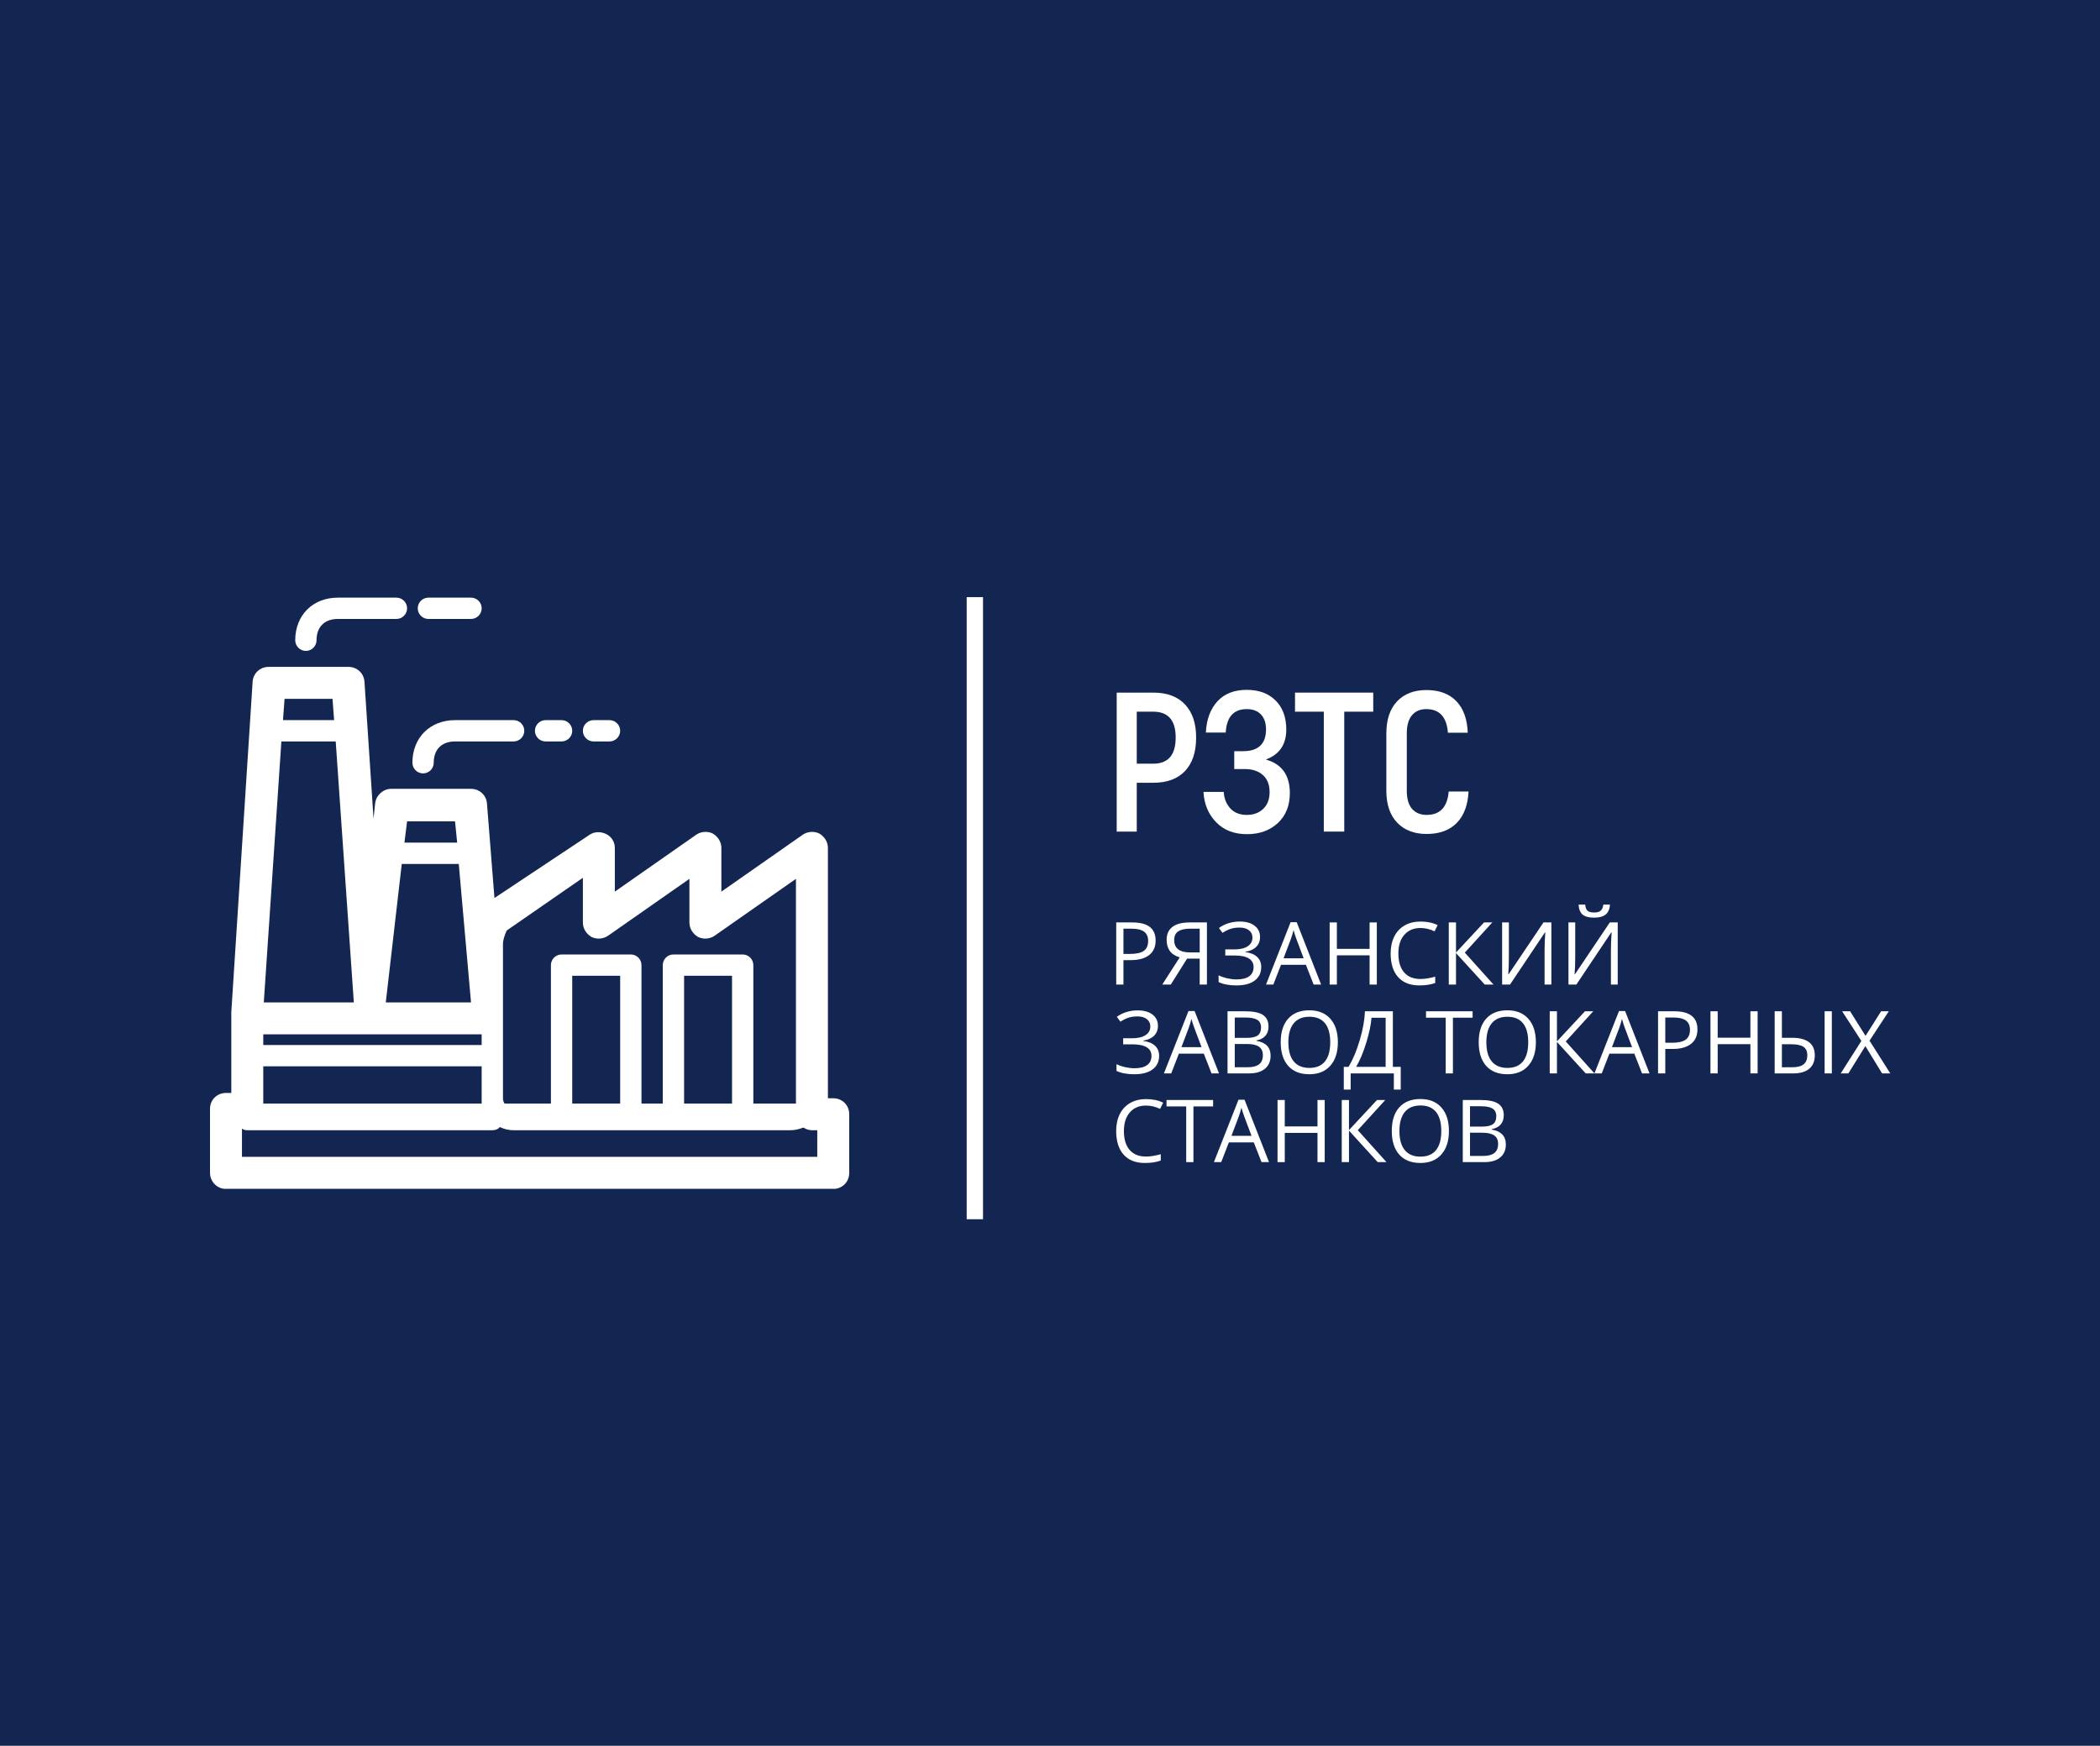 <?xml version="1.0" encoding="UTF-8"?> <svg xmlns="http://www.w3.org/2000/svg" xmlns:xlink="http://www.w3.org/1999/xlink" width="4000pt" height="3326pt" viewBox="0 0 4000 3326"> <!--Creator: logaster.com--> <defs> <g> <symbol overflow="visible" id="glyph0-0"> <path style="stroke:none;" d="M 155.062 -302.562 L 155.062 75.641 L 35.172 75.641 L 35.172 -302.562 Z M 125.938 -277.219 L 63.531 -277.219 L 63.531 -264.75 L 88.125 -264.75 L 88.125 -250.75 L 63.156 -250.75 L 63.156 -238.266 L 125.938 -238.266 L 125.938 -250.75 L 100.984 -250.75 L 100.984 -264.75 L 125.938 -264.75 Z M 100.984 -228.438 L 63.156 -228.438 L 63.156 -189.109 L 125.938 -189.109 L 125.938 -201.953 L 100.984 -201.953 Z M 88.125 -215.578 L 88.125 -201.953 L 75.641 -201.953 L 75.641 -215.578 Z M 125.938 -178.891 L 63.156 -178.891 L 63.156 -166.406 L 88.125 -166.406 L 88.125 -152.422 L 63.156 -152.422 L 63.156 -139.938 L 100.984 -139.938 L 100.984 -166.406 L 125.938 -166.406 Z M 125.938 -156.203 L 113.469 -156.203 L 113.469 -131.234 L 63.156 -131.234 L 63.156 -118.375 L 125.938 -118.375 Z M 125.938 -110.062 L 88.125 -110.062 L 88.125 -88.875 L 100.984 -88.875 L 100.984 -97.578 L 113.469 -97.578 L 113.469 -79.797 L 75.641 -79.797 L 75.641 -110.062 L 63.156 -110.062 L 63.156 -67.312 L 125.938 -67.312 Z M 125.938 -44.625 L 63.156 -44.625 L 63.156 -1.891 L 125.938 -1.891 Z M 113.469 -32.141 L 113.469 -14.375 L 75.641 -14.375 L 75.641 -32.141 Z M 125.938 6.812 L 63.156 6.812 L 63.156 19.281 L 89.641 19.281 L 63.156 37.062 L 63.156 49.547 L 125.938 49.547 L 125.938 37.062 L 87.359 37.062 L 113.844 19.281 L 125.938 19.281 Z M 125.938 6.812 "></path> </symbol> <symbol overflow="visible" id="glyph0-1"> <path style="stroke:none;" d="M 96.438 -264.75 C 122.406 -264.75 142.445 -257.242 156.562 -242.234 C 170.688 -227.234 177.75 -206.242 177.75 -179.266 C 177.75 -151.535 170.688 -130.227 156.562 -115.344 C 142.445 -100.469 122.406 -93.031 96.438 -93.031 L 64.672 -93.031 L 64.672 0 L 26.469 0 L 26.469 -264.75 Z M 96.062 -129.344 C 124.551 -129.344 138.797 -145.984 138.797 -179.266 C 138.797 -212.047 124.551 -228.438 96.062 -228.438 L 64.672 -228.438 L 64.672 -129.344 Z M 96.062 -129.344 "></path> </symbol> <symbol overflow="visible" id="glyph0-2"> <path style="stroke:none;" d="M 126.703 -137.281 C 157.203 -128.707 172.453 -107.406 172.453 -73.375 C 172.453 -49.414 164.828 -30.375 149.578 -16.25 C 134.328 -2.133 114.723 4.922 90.766 4.922 C 66.305 4.922 46.703 -2.703 31.953 -17.953 C 17.203 -33.211 9.195 -52.441 7.938 -75.641 L 46.516 -75.641 C 47.273 -63.035 51.438 -52.57 59 -44.25 C 66.562 -35.926 77.023 -31.766 90.391 -31.766 C 103.242 -31.766 113.707 -35.609 121.781 -43.297 C 129.852 -50.992 133.891 -61.648 133.891 -75.266 C 133.891 -89.379 129.602 -100.219 121.031 -107.781 C 112.457 -115.352 100.984 -119.141 86.609 -119.141 L 66.562 -119.141 L 66.562 -153.172 L 83.203 -153.172 C 112.453 -153.172 127.078 -167.039 127.078 -194.781 C 127.078 -206.875 123.859 -216.32 117.422 -223.125 C 110.992 -229.938 101.984 -233.344 90.391 -233.344 C 65.43 -233.344 52.066 -218.469 50.297 -188.719 L 12.484 -188.719 C 13.742 -213.688 21.055 -233.477 34.422 -248.094 C 47.785 -262.719 66.441 -270.031 90.391 -270.031 C 113.336 -270.031 131.617 -263.285 145.234 -249.797 C 158.848 -236.305 165.656 -217.836 165.656 -194.391 C 165.656 -165.898 152.672 -146.863 126.703 -137.281 Z M 126.703 -137.281 "></path> </symbol> <symbol overflow="visible" id="glyph0-3"> <path style="stroke:none;" d="M 155.438 -264.75 L 155.438 -228.438 L 100.219 -228.438 L 100.219 0 L 61.266 0 L 61.266 -228.438 L 6.422 -228.438 L 6.422 -264.75 Z M 155.438 -264.75 "></path> </symbol> <symbol overflow="visible" id="glyph0-4"> <path style="stroke:none;" d="M 95.688 4.531 C 71.988 4.531 53.266 -2.648 39.516 -17.016 C 25.773 -31.391 18.906 -51.688 18.906 -77.906 L 18.906 -186.828 C 18.906 -213.305 25.711 -233.727 39.328 -248.094 C 52.941 -262.469 71.602 -269.656 95.312 -269.656 C 119.508 -269.656 138.414 -262.656 152.031 -248.656 C 165.645 -234.664 172.957 -214.562 173.969 -188.344 L 136.156 -188.344 C 133.883 -218.344 120.141 -233.344 94.922 -233.344 C 83.328 -233.344 74.25 -229.438 67.688 -221.625 C 61.133 -213.812 57.859 -202.211 57.859 -186.828 L 57.859 -77.906 C 57.859 -62.531 61.195 -50.992 67.875 -43.297 C 74.562 -35.609 83.832 -31.766 95.688 -31.766 C 121.156 -31.766 135.148 -46.641 137.672 -76.391 L 175.484 -76.391 C 174.223 -50.422 166.723 -30.441 152.984 -16.453 C 139.242 -2.461 120.145 4.531 95.688 4.531 Z M 95.688 4.531 "></path> </symbol> <symbol overflow="visible" id="glyph1-0"> <path style="stroke:none;" d="M 15.625 -118.359 L 83.703 -118.359 L 83.703 0 L 15.625 0 Z M 24.047 -8.422 L 75.281 -8.422 L 75.281 -109.938 L 24.047 -109.938 Z M 24.047 -8.422 "></path> </symbol> <symbol overflow="visible" id="glyph1-1"> <path style="stroke:none;" d="M 91.312 -83.875 C 91.312 -71.883 87.223 -62.664 79.047 -56.219 C 70.867 -49.77 59.172 -46.547 43.953 -46.547 L 30.031 -46.547 L 30.031 0 L 16.266 0 L 16.266 -118.359 L 46.953 -118.359 C 76.523 -118.359 91.312 -106.863 91.312 -83.875 Z M 30.031 -58.375 L 42.422 -58.375 C 54.617 -58.375 63.441 -60.344 68.891 -64.281 C 74.336 -68.219 77.062 -74.531 77.062 -83.219 C 77.062 -91.039 74.5 -96.867 69.375 -100.703 C 64.25 -104.535 56.266 -106.453 45.422 -106.453 L 30.031 -106.453 Z M 30.031 -58.375 "></path> </symbol> <symbol overflow="visible" id="glyph1-2"> <path style="stroke:none;" d="M 51.406 -49.391 L 20.406 0 L 4.125 0 L 37.328 -51.734 C 28.629 -54.484 22.312 -58.648 18.375 -64.234 C 14.438 -69.816 12.469 -76.875 12.469 -85.406 C 12.469 -95.988 16.125 -104.125 23.438 -109.812 C 30.75 -115.508 41.828 -118.359 56.672 -118.359 L 89.219 -118.359 L 89.219 0 L 75.453 0 L 75.453 -49.391 Z M 75.453 -106.453 L 57.078 -106.453 C 47.203 -106.453 39.695 -104.75 34.562 -101.344 C 29.438 -97.945 26.875 -92.422 26.875 -84.766 C 26.875 -69.055 37.102 -61.203 57.562 -61.203 L 75.453 -61.203 Z M 75.453 -106.453 "></path> </symbol> <symbol overflow="visible" id="glyph1-3"> <path style="stroke:none;" d="M 84.922 -90.672 C 84.922 -82.898 82.453 -76.582 77.516 -71.719 C 72.578 -66.863 65.766 -63.789 57.078 -62.5 L 57.078 -61.844 C 66.953 -60.5 74.438 -57.395 79.531 -52.531 C 84.633 -47.676 87.188 -41.336 87.188 -33.516 C 87.188 -22.453 83.055 -13.828 74.797 -7.641 C 66.547 -1.461 54.891 1.625 39.828 1.625 C 26.066 1.625 14.785 -0.508 5.984 -4.781 L 5.984 -17.562 C 11.172 -15.082 16.77 -13.164 22.781 -11.812 C 28.801 -10.469 34.594 -9.797 40.156 -9.797 C 50.844 -9.797 58.922 -11.816 64.391 -15.859 C 69.867 -19.91 72.609 -25.742 72.609 -33.359 C 72.609 -40.586 69.57 -46.062 63.5 -49.781 C 57.438 -53.508 48.383 -55.375 36.344 -55.375 L 18.703 -55.375 L 18.703 -66.953 L 35.625 -66.953 C 46.688 -66.953 55.254 -68.93 61.328 -72.891 C 67.398 -76.859 70.438 -82.406 70.438 -89.531 C 70.438 -95.312 68.25 -99.926 63.875 -103.375 C 59.5 -106.832 53.613 -108.562 46.219 -108.562 C 40.289 -108.562 34.922 -107.883 30.109 -106.531 C 25.305 -105.188 19.75 -102.516 13.438 -98.516 L 6.641 -107.75 C 12.086 -111.801 18.195 -114.863 24.969 -116.938 C 31.75 -119.02 38.781 -120.062 46.062 -120.062 C 58.207 -120.062 67.719 -117.398 74.594 -112.078 C 81.477 -106.766 84.922 -99.629 84.922 -90.672 Z M 84.922 -90.672 "></path> </symbol> <symbol overflow="visible" id="glyph1-4"> <path style="stroke:none;" d="M 90.672 0 L 75.938 -37.641 L 28.5 -37.641 L 13.922 0 L 0 0 L 46.797 -118.844 L 58.375 -118.844 L 104.922 0 Z M 71.641 -50.031 L 57.891 -86.703 C 56.109 -91.348 54.27 -97.039 52.375 -103.781 C 51.188 -98.602 49.488 -92.91 47.281 -86.703 L 33.359 -50.031 Z M 71.641 -50.031 "></path> </symbol> <symbol overflow="visible" id="glyph1-5"> <path style="stroke:none;" d="M 106.125 0 L 92.375 0 L 92.375 -55.703 L 30.031 -55.703 L 30.031 0 L 16.266 0 L 16.266 -118.359 L 30.031 -118.359 L 30.031 -68 L 92.375 -68 L 92.375 -118.359 L 106.125 -118.359 Z M 106.125 0 "></path> </symbol> <symbol overflow="visible" id="glyph1-6"> <path style="stroke:none;" d="M 66.953 -107.75 C 53.941 -107.75 43.672 -103.414 36.141 -94.75 C 28.617 -86.094 24.859 -74.234 24.859 -59.172 C 24.859 -43.68 28.484 -31.711 35.734 -23.266 C 42.992 -14.828 53.344 -10.609 66.781 -10.609 C 75.039 -10.609 84.461 -12.094 95.047 -15.062 L 95.047 -3 C 86.836 0.082 76.719 1.625 64.688 1.625 C 47.25 1.625 33.797 -3.66 24.328 -14.234 C 14.859 -24.816 10.125 -39.852 10.125 -59.344 C 10.125 -71.539 12.398 -82.223 16.953 -91.391 C 21.516 -100.566 28.098 -107.641 36.703 -112.609 C 45.316 -117.578 55.453 -120.062 67.109 -120.062 C 79.523 -120.062 90.375 -117.789 99.656 -113.25 L 93.828 -101.438 C 84.867 -105.645 75.91 -107.75 66.953 -107.75 Z M 66.953 -107.75 "></path> </symbol> <symbol overflow="visible" id="glyph1-7"> <path style="stroke:none;" d="M 101.438 0 L 84.766 0 L 30.031 -59.984 L 30.031 0 L 16.266 0 L 16.266 -118.359 L 30.031 -118.359 L 30.031 -61.047 L 83.391 -118.359 L 99.172 -118.359 L 46.797 -60.875 Z M 101.438 0 "></path> </symbol> <symbol overflow="visible" id="glyph1-8"> <path style="stroke:none;" d="M 16.438 -118.359 L 29.312 -118.359 L 29.312 -52.547 C 29.312 -40.398 28.93 -29.414 28.172 -19.594 L 28.812 -19.594 L 95.203 -118.359 L 110.266 -118.359 L 110.266 0 L 97.312 0 L 97.312 -65.172 C 97.312 -76.016 97.77 -87.398 98.688 -99.328 L 97.953 -99.328 L 31.484 0 L 16.438 0 Z M 16.438 -118.359 "></path> </symbol> <symbol overflow="visible" id="glyph1-9"> <path style="stroke:none;" d="M 16.438 -118.359 L 29.312 -118.359 L 29.312 -52.547 C 29.312 -40.398 28.93 -29.414 28.172 -19.594 L 28.812 -19.594 L 95.203 -118.359 L 110.266 -118.359 L 110.266 0 L 97.312 0 L 97.312 -65.172 C 97.312 -76.016 97.77 -87.398 98.688 -99.328 L 97.953 -99.328 L 31.484 0 L 16.438 0 Z M 65.281 -127.469 C 55.289 -127.469 48 -129.395 43.406 -133.25 C 38.82 -137.113 36.266 -143.469 35.734 -152.312 L 48.359 -152.312 C 48.848 -146.707 50.316 -142.797 52.766 -140.578 C 55.223 -138.367 59.504 -137.266 65.609 -137.266 C 71.16 -137.266 75.27 -138.453 77.938 -140.828 C 80.613 -143.203 82.25 -147.031 82.844 -152.312 L 95.562 -152.312 C 94.906 -143.789 92.176 -137.52 87.375 -133.5 C 82.57 -129.477 75.207 -127.469 65.281 -127.469 Z M 65.281 -127.469 "></path> </symbol> <symbol overflow="visible" id="glyph1-10"> <path style="stroke:none;" d="M 16.266 -118.359 L 49.703 -118.359 C 65.41 -118.359 76.77 -116.008 83.781 -111.312 C 90.801 -106.613 94.312 -99.191 94.312 -89.047 C 94.312 -82.035 92.352 -76.25 88.438 -71.688 C 84.531 -67.125 78.828 -64.172 71.328 -62.828 L 71.328 -62.016 C 89.297 -58.93 98.281 -49.484 98.281 -33.672 C 98.281 -23.098 94.703 -14.844 87.547 -8.906 C 80.398 -2.969 70.406 0 57.562 0 L 16.266 0 Z M 30.031 -67.672 L 52.703 -67.672 C 62.422 -67.672 69.41 -69.195 73.672 -72.25 C 77.93 -75.301 80.062 -80.441 80.062 -87.672 C 80.062 -94.305 77.688 -99.094 72.938 -102.031 C 68.188 -104.977 60.629 -106.453 50.266 -106.453 L 30.031 -106.453 Z M 30.031 -56.016 L 30.031 -11.734 L 54.719 -11.734 C 64.281 -11.734 71.473 -13.582 76.297 -17.281 C 81.129 -20.977 83.547 -26.77 83.547 -34.656 C 83.547 -41.988 81.078 -47.379 76.141 -50.828 C 71.203 -54.285 63.688 -56.016 53.594 -56.016 Z M 30.031 -56.016 "></path> </symbol> <symbol overflow="visible" id="glyph1-11"> <path style="stroke:none;" d="M 119 -59.344 C 119 -40.395 114.207 -25.492 104.625 -14.641 C 95.051 -3.797 81.738 1.625 64.688 1.625 C 47.25 1.625 33.797 -3.703 24.328 -14.359 C 14.859 -25.023 10.125 -40.07 10.125 -59.5 C 10.125 -78.77 14.867 -93.707 24.359 -104.312 C 33.859 -114.914 47.352 -120.219 64.844 -120.219 C 81.844 -120.219 95.117 -114.82 104.672 -104.031 C 114.223 -93.238 119 -78.344 119 -59.344 Z M 24.688 -59.344 C 24.688 -43.312 28.098 -31.148 34.922 -22.859 C 41.754 -14.578 51.676 -10.438 64.688 -10.438 C 77.801 -10.438 87.703 -14.566 94.391 -22.828 C 101.086 -31.086 104.438 -43.258 104.438 -59.344 C 104.438 -75.258 101.102 -87.332 94.438 -95.562 C 87.77 -103.789 77.906 -107.906 64.844 -107.906 C 51.727 -107.906 41.754 -103.766 34.922 -95.484 C 28.098 -87.203 24.688 -75.156 24.688 -59.344 Z M 24.688 -59.344 "></path> </symbol> <symbol overflow="visible" id="glyph1-12"> <path style="stroke:none;" d="M 109.609 30.844 L 96.5 30.844 L 96.5 0 L 14.25 0 L 14.25 30.844 L 1.141 30.844 L 1.141 -12.469 L 10.281 -12.469 C 18.594 -26.445 25.703 -43.445 31.609 -63.469 C 37.523 -83.488 40.805 -101.785 41.453 -118.359 L 94.641 -118.359 L 94.641 -12.469 L 109.609 -12.469 Z M 80.875 -12.469 L 80.875 -105.969 L 53.922 -105.969 C 52.941 -92.906 49.672 -77.211 44.109 -58.891 C 38.555 -40.566 32.082 -25.094 24.688 -12.469 Z M 80.875 -12.469 "></path> </symbol> <symbol overflow="visible" id="glyph1-13"> <path style="stroke:none;" d=""></path> </symbol> <symbol overflow="visible" id="glyph1-14"> <path style="stroke:none;" d="M 52.703 0 L 38.938 0 L 38.938 -106.125 L 1.453 -106.125 L 1.453 -118.359 L 90.188 -118.359 L 90.188 -106.125 L 52.703 -106.125 Z M 52.703 0 "></path> </symbol> <symbol overflow="visible" id="glyph1-15"> <path style="stroke:none;" d="M 16.266 0 L 16.266 -118.359 L 30.031 -118.359 L 30.031 -67.844 L 49.391 -67.844 C 63.473 -67.844 74.207 -65.078 81.594 -59.547 C 88.988 -54.016 92.688 -45.66 92.688 -34.484 C 92.688 -23.367 89.191 -14.844 82.203 -8.906 C 75.223 -2.969 65.008 0 51.562 0 Z M 30.031 -11.734 L 50.031 -11.734 C 59.801 -11.734 66.977 -13.633 71.562 -17.438 C 76.156 -21.25 78.453 -26.93 78.453 -34.484 C 78.453 -41.879 76.035 -47.234 71.203 -50.547 C 66.367 -53.867 58.555 -55.531 47.766 -55.531 L 30.031 -55.531 Z M 125.156 0 L 111.391 0 L 111.391 -118.359 L 125.156 -118.359 Z M 125.156 0 "></path> </symbol> <symbol overflow="visible" id="glyph1-16"> <path style="stroke:none;" d="M 95.047 0 L 79.422 0 L 47.609 -52.047 L 15.219 0 L 0.641 0 L 39.984 -61.844 L 3.312 -118.359 L 18.531 -118.359 L 47.922 -71.484 L 77.562 -118.359 L 92.203 -118.359 L 55.531 -62.328 Z M 95.047 0 "></path> </symbol> </g> </defs> <g id="surface1"> <rect x="0" y="0" width="4000" height="3326" style="fill:rgb(7.451%,14.902%,31.765%);fill-opacity:1;stroke:none;"></rect> <path style=" stroke:none;fill-rule:nonzero;fill:rgb(100%,100%,100%);fill-opacity:1;" d="M 1587.121 2092.371 L 1576.977 2092.371 L 1576.977 1615.492 C 1576.977 1604.332 1570.887 1594.184 1560.742 1588.098 C 1550.594 1583.023 1538.422 1584.039 1529.289 1590.125 L 1374.051 1698.691 L 1374.051 1615.492 C 1374.051 1604.332 1367.961 1594.184 1357.816 1588.098 C 1347.668 1583.023 1335.492 1584.039 1326.359 1590.125 L 1171.121 1698.691 L 1171.121 1615.492 C 1171.121 1604.332 1165.035 1594.184 1154.887 1589.113 C 1144.742 1584.039 1132.566 1584.039 1123.434 1590.125 L 941.816 1710.867 L 927.609 1531.277 C 926.594 1515.043 913.406 1502.867 897.172 1502.867 L 744.977 1502.867 C 729.758 1502.867 716.566 1515.043 714.535 1530.262 L 711.492 1559.688 L 694.242 1298.926 C 693.23 1282.691 680.039 1270.516 663.805 1270.516 L 511.609 1270.516 C 495.375 1270.516 482.184 1282.691 481.172 1298.926 L 440.586 1928 C 440.586 1929.016 440.586 1929.016 440.586 1930.027 L 440.586 2082.223 L 430.438 2082.223 C 413.191 2082.223 400 2095.414 400 2112.664 L 400 2234.418 C 400 2249.641 411.16 2262.828 426.379 2264.859 C 427.395 2264.859 429.426 2264.859 430.438 2264.859 L 1587.121 2264.859 C 1588.137 2264.859 1590.168 2264.859 1591.18 2264.859 C 1606.402 2262.828 1617.562 2250.652 1617.562 2234.418 L 1617.562 2122.809 C 1617.562 2105.562 1604.371 2092.371 1587.121 2092.371 Z M 958.051 1798.125 C 958.051 1791.023 961.094 1781.891 965.152 1772.762 L 1110.246 1672.312 L 1110.246 1757.543 C 1110.246 1768.703 1116.332 1778.848 1126.477 1784.938 C 1136.625 1790.008 1148.801 1788.996 1157.934 1782.906 L 1313.172 1674.34 L 1313.172 1757.543 C 1313.172 1768.703 1319.258 1778.848 1329.406 1784.938 C 1339.551 1790.008 1351.727 1788.996 1360.859 1782.906 L 1516.098 1674.34 L 1516.098 2102.516 L 1434.926 2102.516 L 1434.926 1838.711 C 1434.926 1827.551 1425.797 1818.418 1414.633 1818.418 L 1282.73 1818.418 C 1271.57 1818.418 1262.438 1827.551 1262.438 1838.711 L 1262.438 2102.516 L 1221.855 2102.516 L 1221.855 1838.711 C 1221.855 1827.551 1212.723 1818.418 1201.562 1818.418 L 1069.66 1818.418 C 1058.496 1818.418 1049.367 1827.551 1049.367 1838.711 L 1049.367 2102.516 L 961.094 2102.516 C 959.062 2099.473 958.051 2096.43 958.051 2092.371 L 958.051 1932.059 C 958.051 1931.043 958.051 1931.043 958.051 1930.027 C 958.051 1929.016 958.051 1929.016 958.051 1928 Z M 501.465 1970.613 L 917.465 1970.613 L 917.465 1990.906 L 501.465 1990.906 Z M 866.73 1564.762 L 870.789 1605.348 L 770.34 1605.348 L 775.414 1564.762 Z M 873.836 1645.93 L 897.172 1909.738 L 734.828 1909.738 L 765.27 1645.93 Z M 633.367 1331.395 L 636.41 1371.98 L 539.004 1371.98 L 542.051 1331.395 Z M 639.453 1412.566 L 673.953 1909.738 L 502.477 1909.738 L 535.961 1412.566 Z M 917.465 2031.492 L 917.465 2102.516 L 501.465 2102.516 L 501.465 2031.492 Z M 1181.27 2102.516 L 1089.953 2102.516 L 1089.953 1859.004 L 1181.27 1859.004 Z M 1394.344 2102.516 L 1303.023 2102.516 L 1303.023 1859.004 L 1394.344 1859.004 Z M 1556.684 2203.98 L 460.879 2203.98 L 460.879 2150.203 C 463.922 2152.234 466.965 2153.25 471.023 2153.25 L 937.758 2153.25 C 943.844 2153.25 948.918 2151.219 951.961 2147.16 C 960.078 2151.219 969.211 2153.25 978.34 2153.25 L 1505.953 2153.25 C 1514.07 2153.25 1522.188 2151.219 1530.305 2148.176 C 1535.375 2151.219 1540.449 2153.25 1546.535 2153.25 L 1556.684 2153.25 Z M 1556.684 2203.98 "></path> <path style=" stroke:none;fill-rule:nonzero;fill:rgb(100%,100%,100%);fill-opacity:1;" d="M 805.855 1473.445 C 817.016 1473.445 826.148 1464.312 826.148 1453.152 C 826.148 1427.785 841.367 1412.566 866.73 1412.566 L 978.34 1412.566 C 989.504 1412.566 998.633 1403.434 998.633 1392.273 C 998.633 1381.113 989.504 1371.98 978.34 1371.98 L 866.73 1371.98 C 819.043 1371.98 785.562 1405.465 785.562 1453.152 C 785.562 1464.312 794.691 1473.445 805.855 1473.445 Z M 805.855 1473.445 "></path> <path style=" stroke:none;fill-rule:nonzero;fill:rgb(100%,100%,100%);fill-opacity:1;" d="M 582.633 1240.078 C 593.797 1240.078 602.926 1230.945 602.926 1219.785 C 602.926 1194.418 618.145 1179.199 643.512 1179.199 L 755.121 1179.199 C 766.281 1179.199 775.414 1170.066 775.414 1158.906 C 775.414 1147.746 766.281 1138.613 755.121 1138.613 L 643.512 1138.613 C 595.824 1138.613 562.34 1172.098 562.34 1219.785 C 562.34 1230.945 571.473 1240.078 582.633 1240.078 Z M 582.633 1240.078 "></path> <path style=" stroke:none;fill-rule:nonzero;fill:rgb(100%,100%,100%);fill-opacity:1;" d="M 816 1179.199 L 897.172 1179.199 C 908.332 1179.199 917.465 1170.066 917.465 1158.906 C 917.465 1147.746 908.332 1138.613 897.172 1138.613 L 816 1138.613 C 804.84 1138.613 795.707 1147.746 795.707 1158.906 C 795.707 1170.066 804.84 1179.199 816 1179.199 Z M 816 1179.199 "></path> <path style=" stroke:none;fill-rule:nonzero;fill:rgb(100%,100%,100%);fill-opacity:1;" d="M 1039.219 1412.566 L 1069.66 1412.566 C 1080.82 1412.566 1089.953 1403.434 1089.953 1392.273 C 1089.953 1381.113 1080.82 1371.98 1069.66 1371.98 L 1039.219 1371.98 C 1028.059 1371.98 1018.926 1381.113 1018.926 1392.273 C 1018.926 1403.434 1028.059 1412.566 1039.219 1412.566 Z M 1039.219 1412.566 "></path> <path style=" stroke:none;fill-rule:nonzero;fill:rgb(100%,100%,100%);fill-opacity:1;" d="M 1130.535 1412.566 L 1160.977 1412.566 C 1172.137 1412.566 1181.27 1403.434 1181.27 1392.273 C 1181.27 1381.113 1172.137 1371.98 1160.977 1371.98 L 1130.535 1371.98 C 1119.375 1371.98 1110.246 1381.113 1110.246 1392.273 C 1110.246 1403.434 1119.375 1412.566 1130.535 1412.566 Z M 1130.535 1412.566 "></path> <g style="fill:rgb(100%,100%,100%);fill-opacity:1;"> <use xlink:href="#glyph0-1" x="2100.594" y="1584.3"></use> <use xlink:href="#glyph0-2" x="2284.395" y="1584.3"></use> <use xlink:href="#glyph0-3" x="2460.255" y="1584.3"></use> <use xlink:href="#glyph0-4" x="2621.756" y="1584.3"></use> </g> <g style="fill:rgb(100%,100%,100%);fill-opacity:1;"> <use xlink:href="#glyph1-1" x="2109.875" y="1875.735"></use> <use xlink:href="#glyph1-2" x="2209.686" y="1875.735"></use> <use xlink:href="#glyph1-3" x="2315.163" y="1875.735"></use> <use xlink:href="#glyph1-4" x="2411.493" y="1875.735"></use> <use xlink:href="#glyph1-5" x="2516.403" y="1875.735"></use> <use xlink:href="#glyph1-6" x="2638.72" y="1875.735"></use> <use xlink:href="#glyph1-7" x="2743.306" y="1875.735"></use> <use xlink:href="#glyph1-8" x="2844.736" y="1875.735"></use> <use xlink:href="#glyph1-9" x="2971.1" y="1875.735"></use> </g> <g style="fill:rgb(100%,100%,100%);fill-opacity:1;"> <use xlink:href="#glyph1-3" x="2120.668" y="2044.985"></use> <use xlink:href="#glyph1-4" x="2216.998" y="2044.985"></use> <use xlink:href="#glyph1-10" x="2321.908" y="2044.985"></use> <use xlink:href="#glyph1-11" x="2429.329" y="2044.985"></use> <use xlink:href="#glyph1-12" x="2558.445" y="2044.985"></use> <use xlink:href="#glyph1-13" x="2671.694" y="2044.985"></use> <use xlink:href="#glyph1-14" x="2714.762" y="2044.985"></use> <use xlink:href="#glyph1-11" x="2806.477" y="2044.985"></use> <use xlink:href="#glyph1-7" x="2935.594" y="2044.985"></use> <use xlink:href="#glyph1-4" x="3037.023" y="2044.985"></use> <use xlink:href="#glyph1-1" x="3141.934" y="2044.985"></use> <use xlink:href="#glyph1-5" x="3241.745" y="2044.985"></use> <use xlink:href="#glyph1-15" x="3364.061" y="2044.985"></use> <use xlink:href="#glyph1-16" x="3505.482" y="2044.985"></use> </g> <g style="fill:rgb(100%,100%,100%);fill-opacity:1;"> <use xlink:href="#glyph1-6" x="2115.918" y="2214.02"></use> <use xlink:href="#glyph1-14" x="2220.505" y="2214.02"></use> <use xlink:href="#glyph1-4" x="2312.22" y="2214.02"></use> <use xlink:href="#glyph1-5" x="2417.131" y="2214.02"></use> <use xlink:href="#glyph1-7" x="2539.447" y="2214.02"></use> <use xlink:href="#glyph1-11" x="2640.877" y="2214.02"></use> <use xlink:href="#glyph1-10" x="2769.993" y="2214.02"></use> </g> <path style=" stroke:none;fill-rule:nonzero;fill:rgb(100%,100%,100%);fill-opacity:1;" d="M 1841.32 1137.645 L 1872.406 1137.645 L 1872.406 2322.824 L 1841.32 2322.824 Z M 1841.32 1137.645 "></path> </g> </svg> 